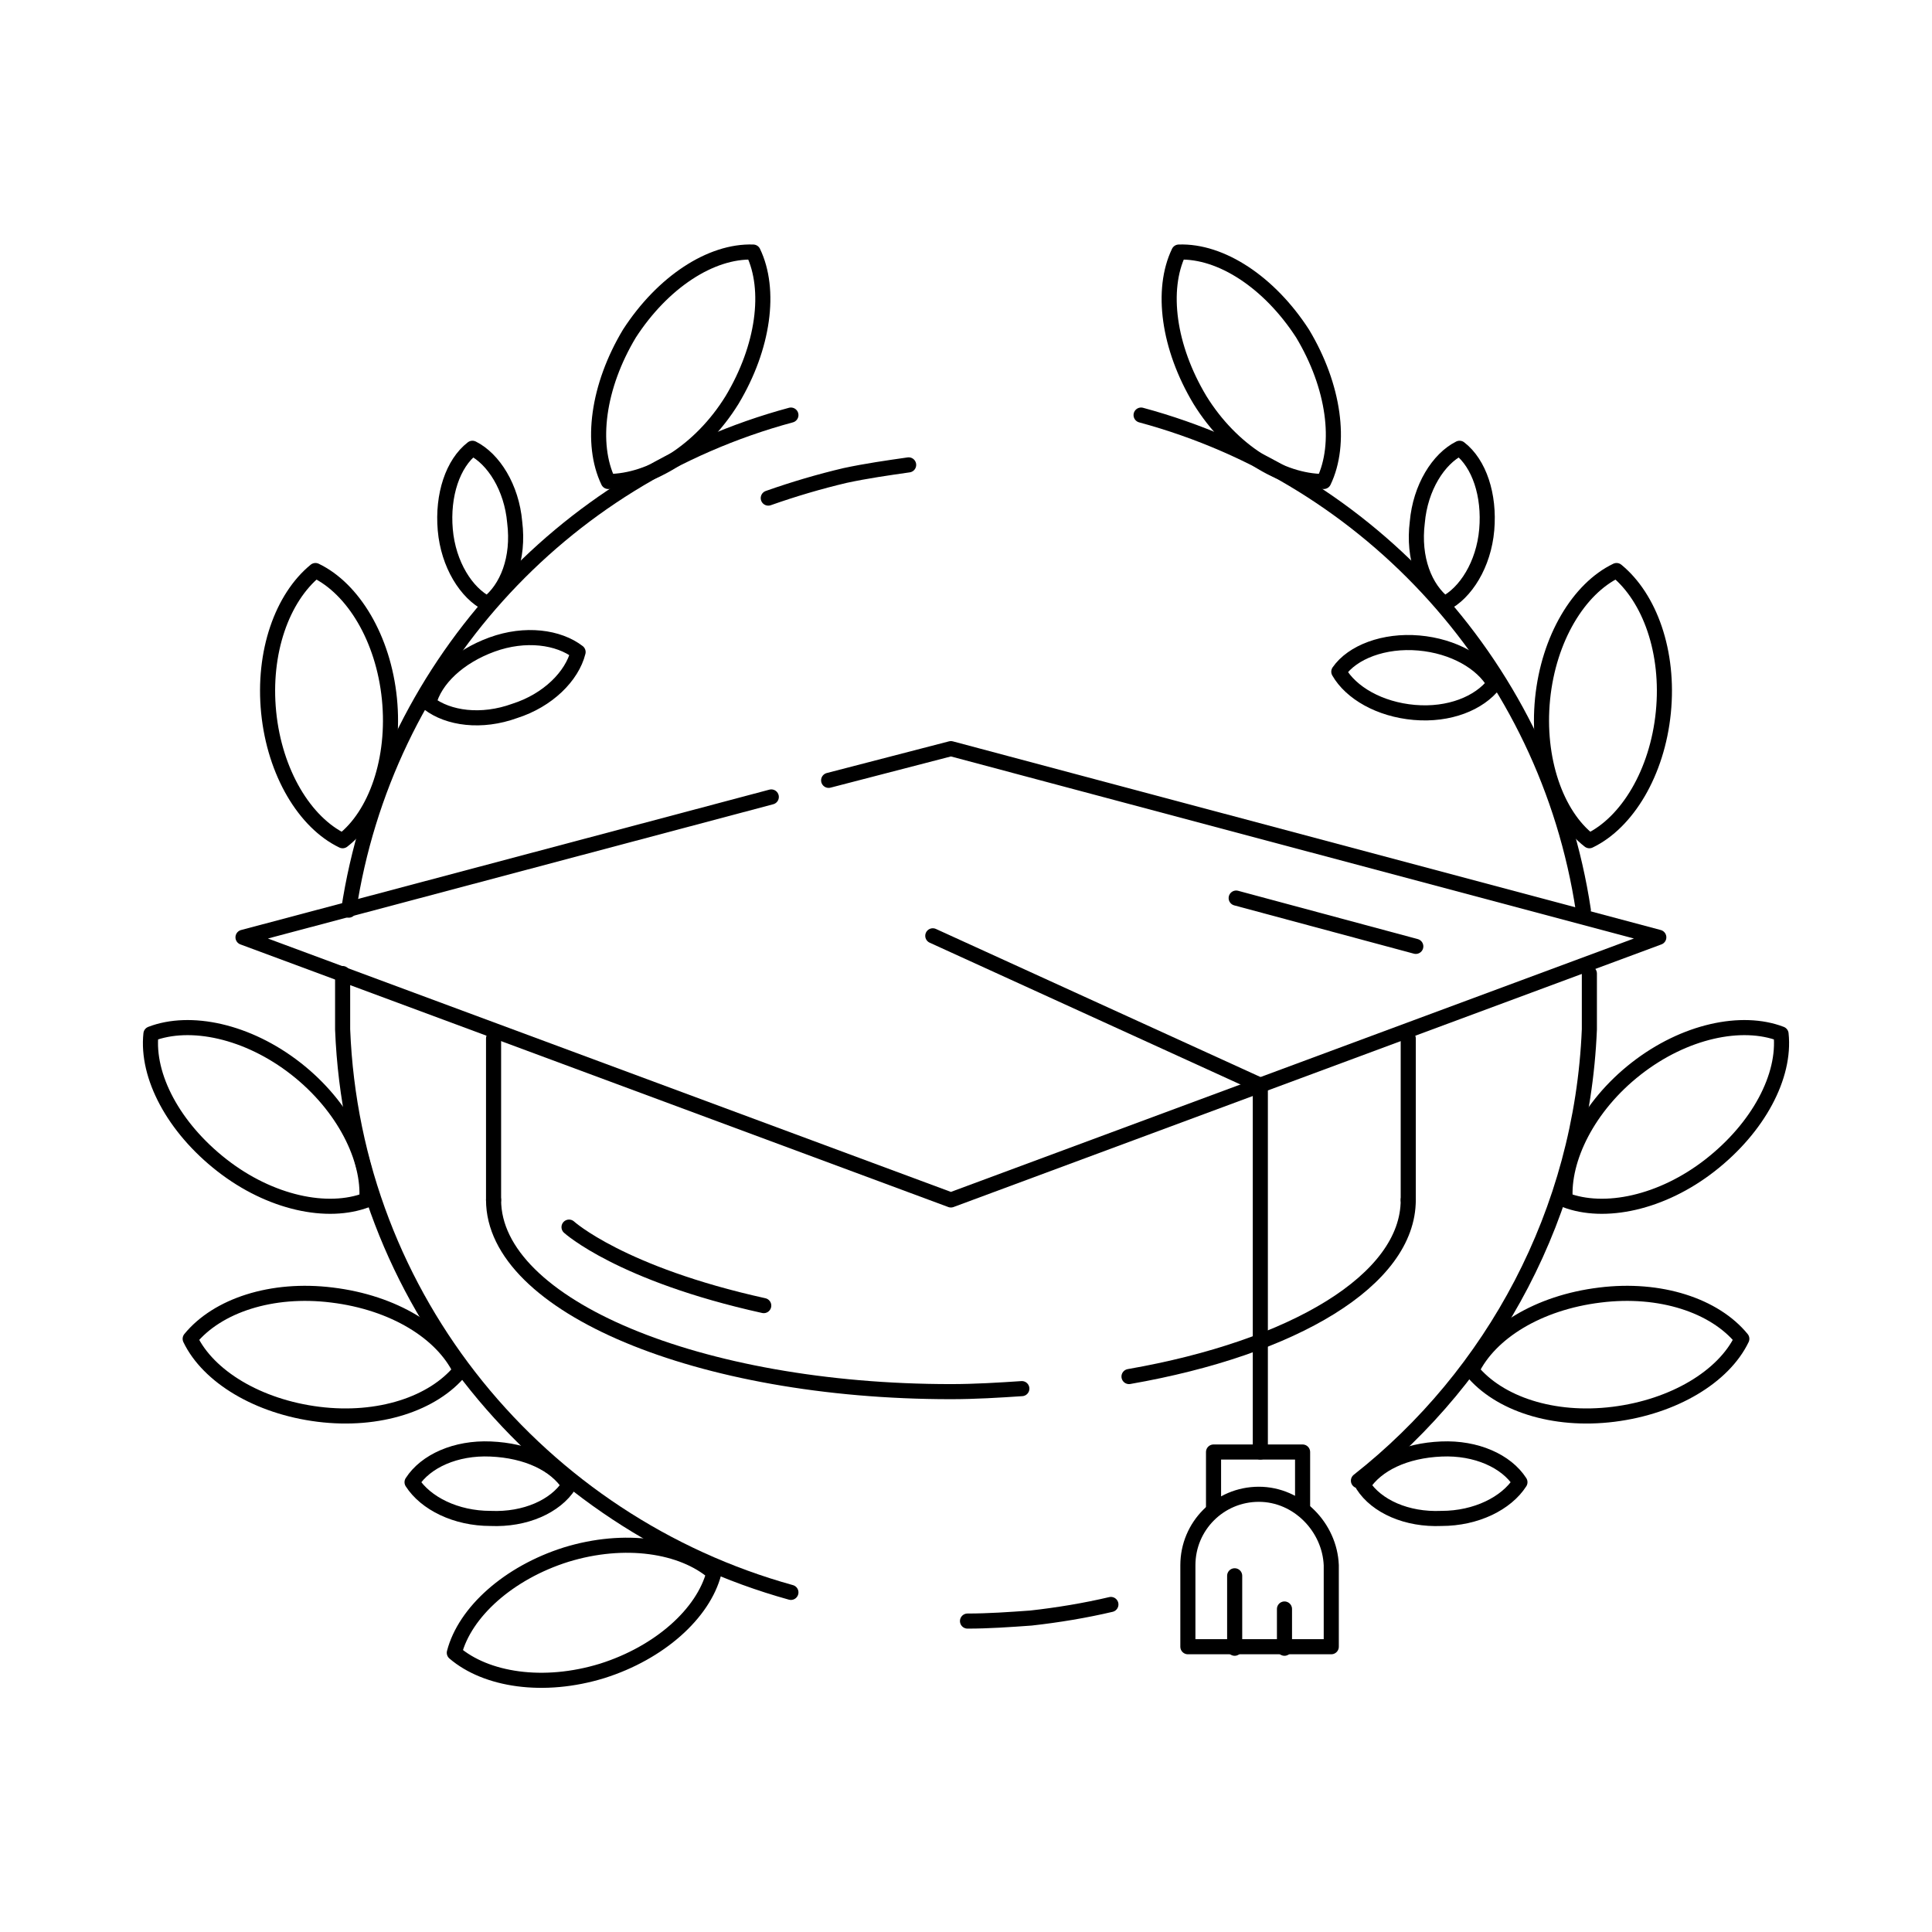 <?xml version="1.0" encoding="utf-8"?>
<!-- Generator: Adobe Illustrator 26.3.1, SVG Export Plug-In . SVG Version: 6.00 Build 0)  -->
<svg version="1.1" id="Layer_1" xmlns="http://www.w3.org/2000/svg" xmlns:xlink="http://www.w3.org/1999/xlink" x="0px" y="0px"
	 viewBox="0 0 128 128" style="enable-background:new 0 0 128 128;" xml:space="preserve">
<style type="text/css">
	.st0{fill:none;stroke:#000000;stroke-linecap:round;stroke-linejoin:round;stroke-miterlimit:10;}
</style>
<g>
	<path class="st0" d="M67.7,92c-1.5,0.1-3.1,0.2-4.7,0.2c-16.7,0-30.3-5.7-30.3-12.7"/>
	<path class="st0" d="M93.3,79.5c0,5.3-7.6,9.8-18.5,11.7"/>
	<line class="st0" x1="93.3" y1="68.8" x2="93.3" y2="79.5"/>
	<line class="st0" x1="32.7" y1="68.8" x2="32.7" y2="79.5"/>
	<polyline class="st0" points="51.1,52.8 16.1,62.1 63,79.5 109.9,62.1 63,49.6 54.9,51.7 	"/>
	<polyline class="st0" points="61.8,62 83.5,71.9 83.5,96.2 	"/>
	<polyline class="st0" points="80.4,100 80.4,96.2 86.3,96.2 86.3,100 	"/>
	<path class="st0" d="M83.4,99L83.4,99c-2.6,0-4.7,2.1-4.7,4.7v5.4h9.5v-5.4C88.1,101.2,86,99,83.4,99z"/>
	<line class="st0" x1="85.1" y1="109.2" x2="85.1" y2="106.6"/>
	<line class="st0" x1="81.8" y1="109.2" x2="81.8" y2="104.4"/>
	<path class="st0" d="M32.3,40c-1.4-0.7-2.6-2.6-2.8-4.9c-0.2-2.3,0.5-4.4,1.8-5.4c1.4,0.7,2.6,2.6,2.8,4.9C34.4,37,33.6,39,32.3,40
		z"/>
	<path class="st0" d="M37.7,98.4c-0.9,1.4-2.9,2.3-5.2,2.2c-2.3,0-4.3-1-5.2-2.4c0.9-1.4,2.9-2.3,5.2-2.2
		C34.9,96.1,36.8,97,37.7,98.4z"/>
	<path class="st0" d="M47.3,104.2c-0.7,2.7-3.6,5.3-7.4,6.5c-3.9,1.2-7.7,0.6-9.8-1.2c0.7-2.7,3.6-5.3,7.4-6.5
		C41.4,101.8,45.2,102.4,47.3,104.2z"/>
	<path class="st0" d="M30.5,90.8c-1.8,2.2-5.4,3.4-9.4,2.9s-7.3-2.5-8.5-5c1.8-2.2,5.4-3.4,9.4-2.9C26.1,86.3,29.3,88.3,30.5,90.8z"
		/>
	<path class="st0" d="M24.3,79.5c-2.6,1-6.4,0.2-9.6-2.3c-3.2-2.5-5-5.9-4.7-8.7c2.6-1,6.4-0.2,9.6,2.3
		C22.8,73.3,24.5,76.8,24.3,79.5z"/>
	<path class="st0" d="M22.7,55.7c-2.5-1.2-4.5-4.5-4.9-8.5c-0.4-4,0.9-7.6,3.1-9.4c2.5,1.2,4.5,4.5,4.9,8.5
		C26.2,50.3,24.9,54,22.7,55.7z"/>
	<path class="st0" d="M40.3,31.9c-1.2-2.5-0.7-6.3,1.4-9.8c2.2-3.4,5.4-5.5,8.2-5.4c1.2,2.5,0.7,6.3-1.4,9.8
		C46.4,29.9,43.1,31.9,40.3,31.9z"/>
	<path class="st0" d="M22.7,64.5c0,0.7,0,1.3,0,2c0,0.6,0,1.1,0,1.7c0.7,17.9,13.1,32.7,29.7,37.3"/>
	<path class="st0" d="M52.4,27.5c-15.2,4.1-26.9,16.9-29.3,32.8"/>
	<path class="st0" d="M95.7,40c1.4-0.7,2.6-2.6,2.8-4.9c0.2-2.3-0.5-4.4-1.8-5.4c-1.4,0.7-2.6,2.6-2.8,4.9C93.6,37,94.4,39,95.7,40z
		"/>
	<path class="st0" d="M99,45.3c-0.8-1.4-2.7-2.5-5-2.7c-2.3-0.2-4.4,0.6-5.3,1.9c0.8,1.4,2.7,2.5,5,2.7C96,47.4,98,46.6,99,45.3z"/>
	<path class="st0" d="M38.3,43.2c-1.3-1-3.5-1.3-5.7-0.5c-2.2,0.8-3.8,2.3-4.2,3.9c1.3,1,3.5,1.3,5.7,0.5
		C36.3,46.4,37.9,44.8,38.3,43.2z"/>
	<path class="st0" d="M90.3,98.4c0.9,1.4,2.9,2.3,5.2,2.2c2.3,0,4.3-1,5.2-2.4c-0.9-1.4-2.9-2.3-5.2-2.2
		C93.1,96.1,91.2,97,90.3,98.4z"/>
	<path class="st0" d="M97.5,90.8c1.8,2.2,5.4,3.4,9.4,2.9c4-0.5,7.3-2.5,8.5-5c-1.8-2.2-5.4-3.4-9.4-2.9
		C101.9,86.3,98.7,88.3,97.5,90.8z"/>
	<path class="st0" d="M103.7,79.5c2.6,1,6.4,0.2,9.6-2.3c3.2-2.5,5-5.9,4.7-8.7c-2.6-1-6.4-0.2-9.6,2.3
		C105.2,73.3,103.5,76.8,103.7,79.5z"/>
	<path class="st0" d="M105.3,55.7c2.5-1.2,4.5-4.5,4.9-8.5c0.4-4-0.9-7.6-3.1-9.4c-2.5,1.2-4.5,4.5-4.9,8.5S103.1,54,105.3,55.7z"/>
	<path class="st0" d="M87.7,31.9c1.2-2.5,0.7-6.3-1.4-9.8c-2.2-3.4-5.4-5.5-8.2-5.4c-1.2,2.5-0.7,6.3,1.4,9.8
		C81.6,29.9,84.9,31.9,87.7,31.9z"/>
	<path class="st0" d="M105.3,64.5c0,0.7,0,1.3,0,2c0,0.6,0,1.1,0,1.7c-0.5,12.1-6.4,22.9-15.3,29.9"/>
	<path class="st0" d="M75.6,27.5c15.2,4.1,26.9,16.9,29.3,32.8"/>
	<path class="st0" d="M37.7,81.3c0,0,3.4,3.1,12.9,5.2"/>
	<line class="st0" x1="81.9" y1="59.5" x2="93.8" y2="62.7"/>
	<path class="st0" d="M73.6,106.3c-1.7,0.4-3.5,0.7-5.3,0.9c-1.4,0.1-2.8,0.2-4.2,0.2"/>
	<path class="st0" d="M50.9,33c1.7-0.6,3.4-1.1,5.1-1.5c1.4-0.3,2.8-0.5,4.2-0.7"/>
</g>
</svg>
